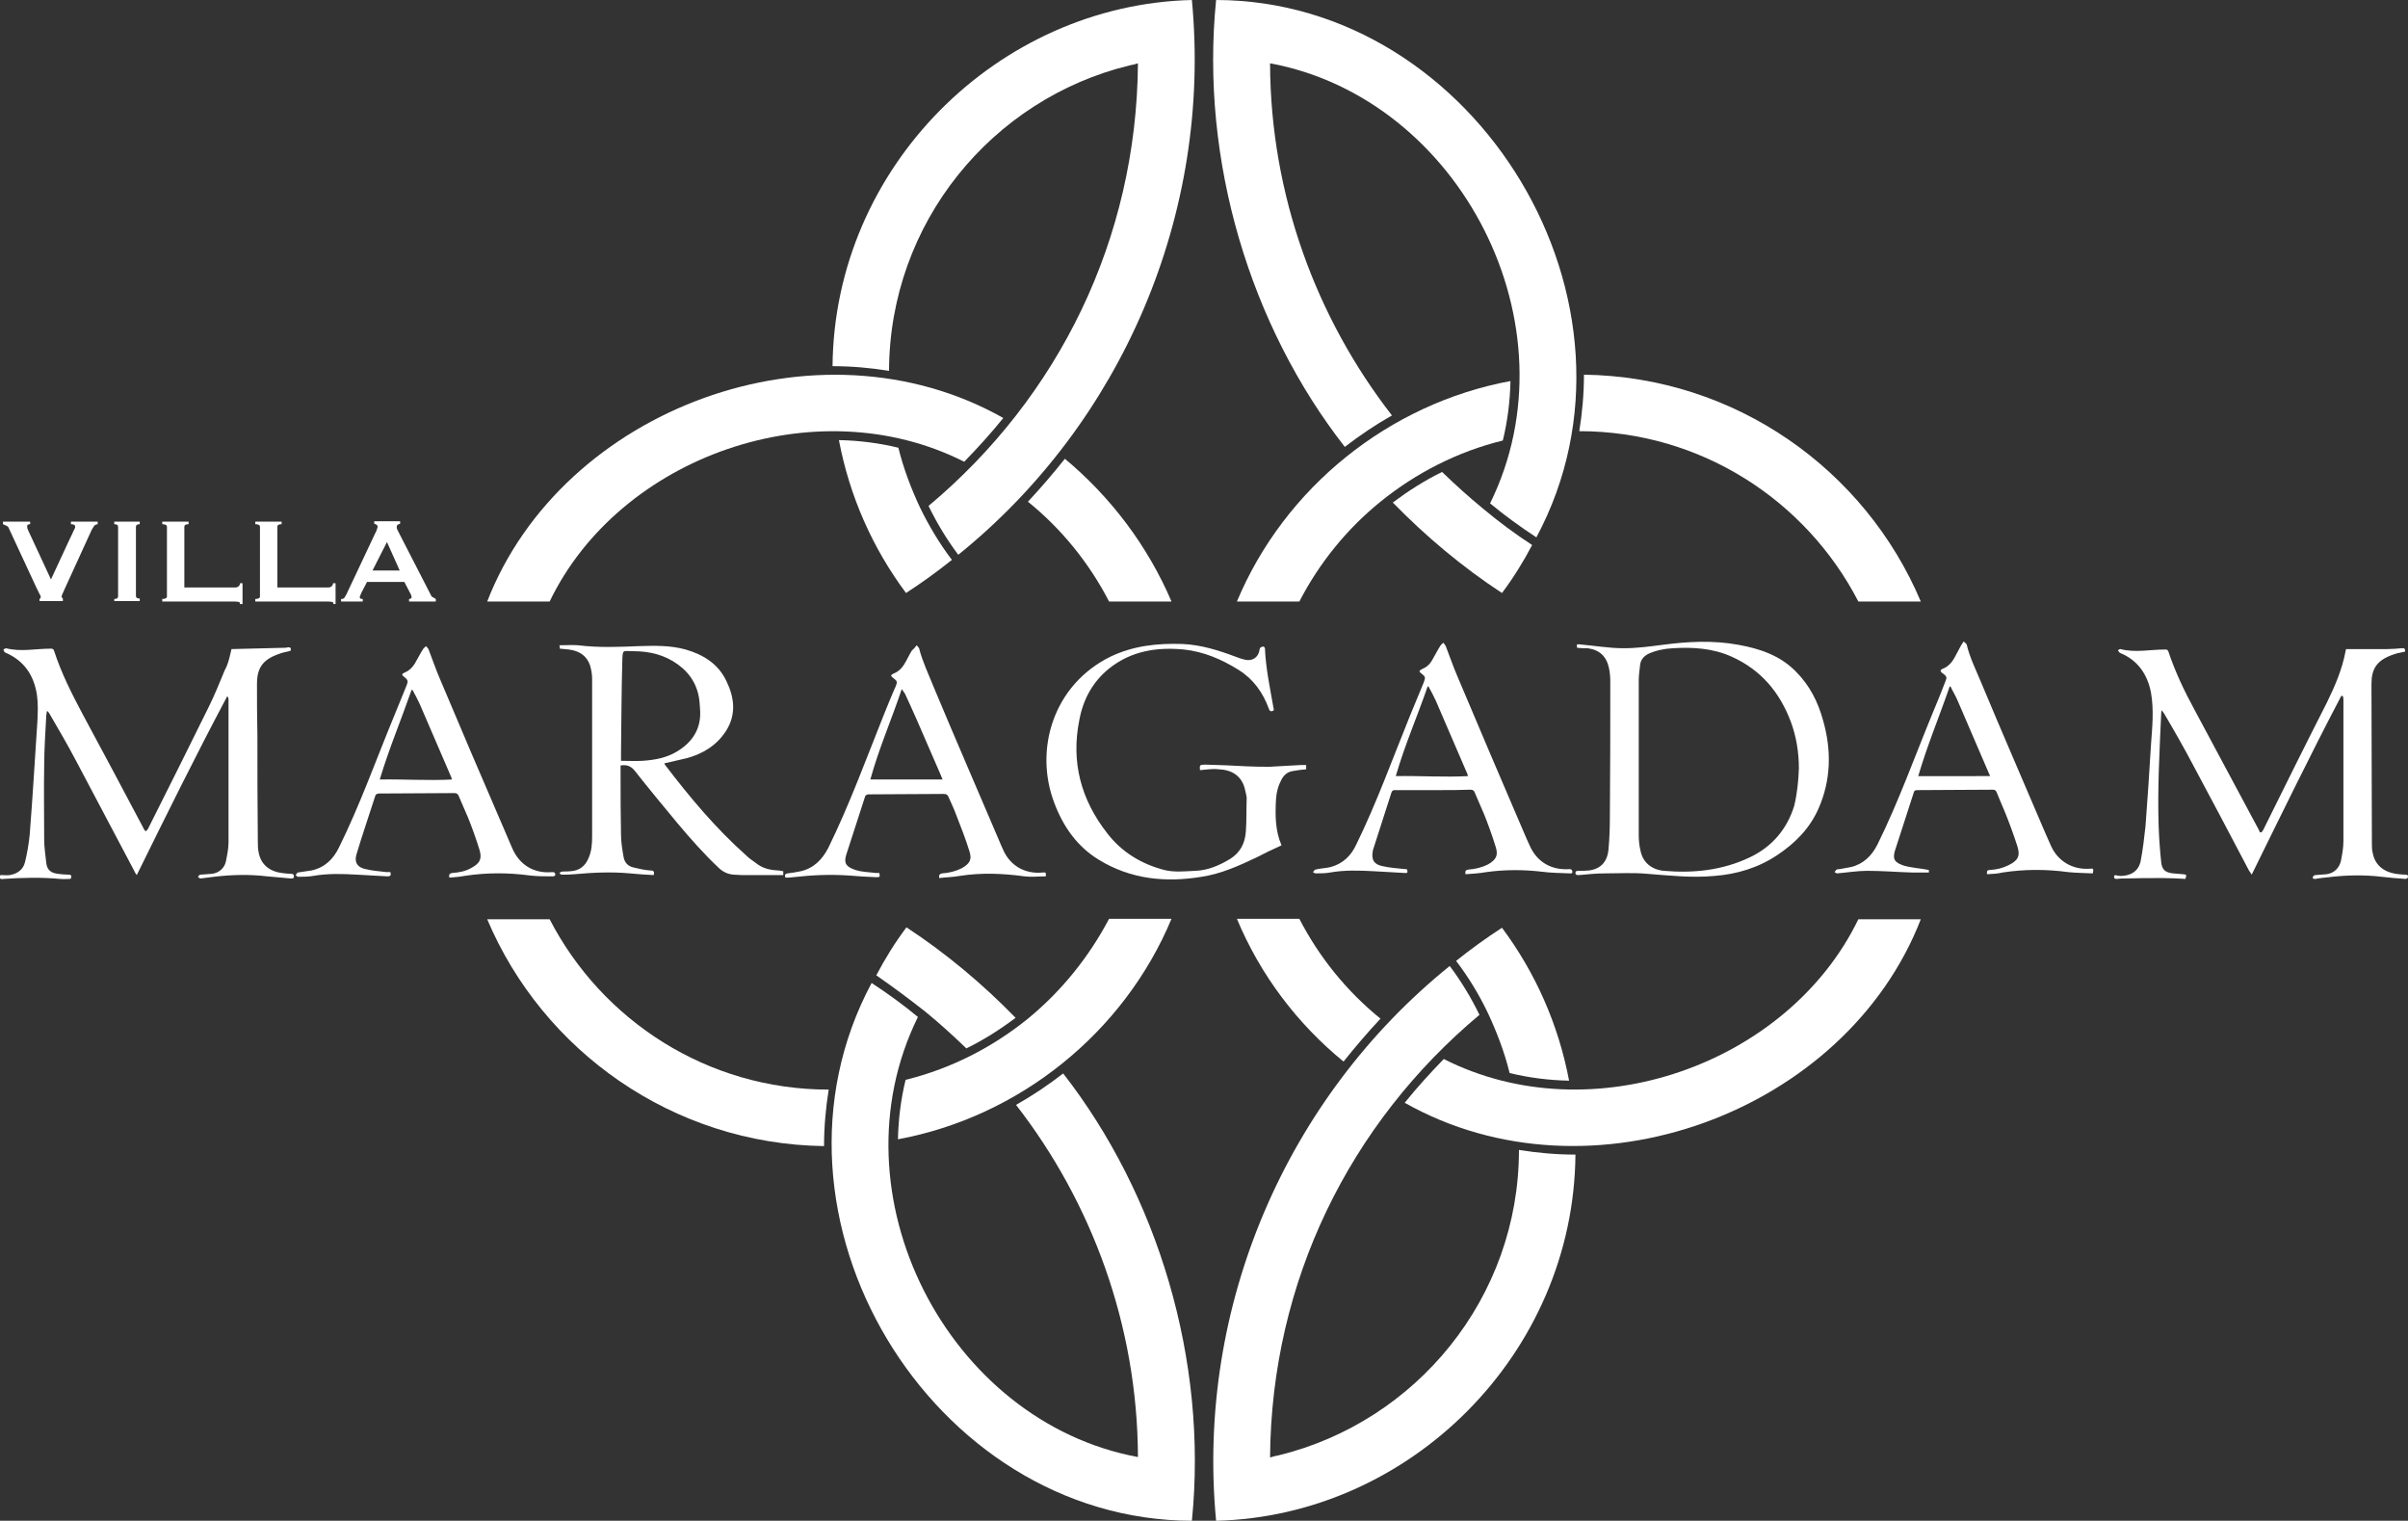 <?xml version="1.0" encoding="utf-8"?>
<!-- Generator: Adobe Illustrator 27.0.0, SVG Export Plug-In . SVG Version: 6.00 Build 0)  -->
<svg version="1.1" id="Layer_1" xmlns="http://www.w3.org/2000/svg" xmlns:xlink="http://www.w3.org/1999/xlink" x="0px" y="0px"
	 viewBox="0 0 566.9 358" style="enable-background:new 0 0 566.9 358;" xml:space="preserve">
<rect x="0" y="0" width="566.9" height="358" fill="#333333" stroke="none"/>
<style type="text/css">
	.st0{fill:#FFFFFF;}
</style>
<g>
	<g>
		<path class="st0" d="M54.5,152.8c4.1-0.1,8.1-0.2,12.1-0.3c0.4,0,0.8,0,1.1-0.1c0.7-0.1,0.9,0.2,0.7,0.8c-1,0.3-2,0.4-2.9,0.8
			c-3.6,1.3-5,3.2-5,7c0,4,0,8,0.1,12c0,8.3,0,16.7,0.1,25c0,0.9,0,1.8,0.2,2.7c0.5,2.7,2.4,4.4,5.4,4.8c0.7,0.1,1.5,0.2,2.2,0.2
			c0.4,0,0.7,0.1,0.7,0.6c0,0.5-0.3,0.5-0.7,0.5c-1.9-0.2-3.7-0.3-5.6-0.5c-4.2-0.5-8.3-0.4-12.5,0.1c-1.1,0.1-2.1,0.3-3.2,0.4
			c-0.2,0-0.4-0.2-0.6-0.4c0.2-0.2,0.3-0.5,0.6-0.5c0.9-0.1,1.8-0.1,2.7-0.2c1.7-0.2,3-1.4,3.3-3c0.3-1.5,0.6-3,0.6-4.4
			c0-11.2,0-22.4,0-33.7c0-0.2-0.1-0.5-0.3-0.7c-7.4,13.9-14.3,27.9-21.3,42.1c-0.3-0.4-0.5-0.7-0.6-1c-4.6-8.7-9.2-17.4-13.8-26.1
			c-1.9-3.6-4-7.2-6.1-10.8c-0.1-0.3-0.4-0.5-0.5-0.7c-0.1,0-0.1,0.1-0.2,0.1c0,0.3,0,0.5-0.1,0.8c-0.2,4-0.5,8.1-0.5,12.1
			c-0.1,5.7,0,11.5,0,17.2c0,1.9,0.3,3.7,0.5,5.6c0.2,1.6,1.1,2.3,2.7,2.5c0.8,0.1,1.7,0.2,2.5,0.2c0.7,0,0.9,0.3,0.5,1
			c-0.8,0-1.7,0.1-2.5,0c-4.4-0.4-8.8-0.3-13.2,0c-0.2,0-0.5,0.1-0.7,0c-0.2-0.1-0.4-0.3-0.4-0.5c0-0.1,0.3-0.4,0.4-0.4
			c0.7,0,1.4,0.1,2.1,0c1.8-0.3,3.2-1.3,3.6-3.1c0.5-2.1,0.9-4.3,1.1-6.5c0.7-8.8,1.2-17.6,1.8-26.5c0.1-2.1,0.2-4.2-0.1-6.3
			c-0.7-4.6-3-8.1-7.5-10c-0.2-0.1-0.3-0.4-0.4-0.7c0.2-0.1,0.5-0.3,0.6-0.3c3.5,0.9,7,0.1,10.5,0.1c0.4,0,0.6,0,0.8,0.4
			c1.7,5.3,4.2,10.2,6.8,15.1c4.8,8.9,9.6,17.9,14.3,26.8c0.1,0.3,0.3,0.5,0.5,0.7c0.2-0.2,0.5-0.4,0.6-0.7
			c4.8-9.5,9.5-19,14.2-28.5c1.4-2.8,2.6-5.8,3.8-8.7C53.8,156.2,54.1,154.4,54.5,152.8z"/>
		<path class="st0" d="M153.9,206c-1.9-0.1-3.7-0.2-5.6-0.4c-4.4-0.4-8.7-0.2-13.1,0.2c-1,0.1-2,0.1-3,0.1c-0.2,0-0.4-0.3-0.5-0.4
			c0.2-0.1,0.4-0.3,0.5-0.3c0.6-0.1,1.3,0,2-0.1c2.2-0.1,3.6-1.2,4.4-3.2c0.7-1.6,0.8-3.3,0.8-5.1c0-8.3,0-16.7,0-25c0-4,0-8,0-12
			c0-1.1-0.2-2.2-0.5-3.2c-0.8-2.3-2.6-3.4-5-3.7c-0.7-0.1-1.3-0.1-2.1-0.2c0-0.3,0-0.5-0.1-0.8c1.5,0,3-0.1,4.4,0
			c4.8,0.6,9.6,0.4,14.4,0.2c3.7-0.1,7.3-0.2,10.9,0.8c4.2,1.2,7.7,3.4,9.6,7.4c1.9,3.9,2.4,7.9-0.1,11.8c-2.2,3.4-5.5,5.4-9.3,6.4
			c-1.7,0.4-3.4,0.8-5.2,1.2c0.1,0.2,0.1,0.3,0.2,0.4c5.8,7.6,11.9,14.9,19.1,21.3c0.7,0.7,1.5,1.2,2.3,1.8c1.5,1.2,3.2,1.6,5,1.7
			c0.4,0,0.9,0.1,1.4,0.2c0,0.3,0,0.5,0,0.9c-0.3,0-0.5,0-0.8,0c-3,0-6,0-9,0c-0.6,0-1.3-0.1-1.9-0.1c-1.3-0.1-2.4-0.6-3.4-1.5
			c-3.5-3.3-6.7-6.9-9.8-10.6c-3.4-4.1-6.8-8.2-10.1-12.4c-1-1.2-2-1.4-3.3-1.2c0,0.8,0,1.6,0,2.5c0,4.6,0,9.2,0.1,13.8
			c0,1.7,0.3,3.5,0.6,5.2c0.2,1.3,1,2.2,2.3,2.5c1.3,0.3,2.5,0.6,3.8,0.7C153.9,204.9,154.1,205.1,153.9,206z M146.2,179.1
			c1.8,0,3.5,0.1,5.1,0c2.9-0.2,5.6-0.7,8.1-2.2c3.8-2.3,5.8-5.6,5.4-10.1c0-0.5-0.1-0.9-0.1-1.4c-0.3-3.7-2-6.7-5-8.9
			c-3.1-2.3-6.7-3.2-10.5-3.2c-2.7,0-2.6-0.6-2.7,2.5c-0.2,7.2-0.2,14.3-0.3,21.5C146.2,177.8,146.2,178.4,146.2,179.1z"/>
		<path class="st0" d="M105.8,206.6c-0.2-0.8,0.1-1,0.7-1.1c1.6-0.1,3.1-0.4,4.5-1.2c2-1.1,2.5-2.1,1.9-4.2
			c-0.8-2.6-1.7-5.1-2.7-7.6c-0.7-1.7-1.5-3.4-2.2-5.1c-0.2-0.5-0.5-0.7-1-0.7c-6,0-11.9,0.1-17.9,0.1c-0.2,0-0.6,0.2-0.7,0.4
			c-1.5,4.7-3.1,9.3-4.5,14c-0.5,1.8,0.2,3,2.2,3.4c1.6,0.4,3.3,0.5,4.9,0.7c0.3,0,0.6,0,0.9,0c0.2,0.7,0.1,1-0.7,1
			c-2.4-0.1-4.8-0.3-7.2-0.4c-3.4-0.2-6.9-0.3-10.3,0.3c-1.1,0.2-2.3,0.2-3.5,0.2c-0.2,0-0.4-0.2-0.6-0.4c0.2-0.2,0.3-0.5,0.5-0.6
			c1.1-0.2,2.2-0.3,3.3-0.5c3.1-0.7,5.1-2.7,6.4-5.4c4.9-9.9,8.6-20.3,12.8-30.5c1-2.5,2.1-5.1,3.1-7.6c0.4-1,0.4-1.3-0.5-2
			c-0.7-0.6-0.7-0.7,0.1-1.1c1-0.4,1.7-1.1,2.3-2c0.7-1.2,1.3-2.4,2-3.5c0.2-0.3,0.5-0.5,0.7-0.7c0.2,0.3,0.5,0.5,0.6,0.8
			c0.9,2.3,1.7,4.7,2.7,7c5,11.9,10.1,23.8,15.2,35.6c0.6,1.4,1.2,2.8,1.8,4.2c1.7,3.9,5.1,6,9.4,5.6c0.2,0,0.5,0,0.6,0.2
			c0.3,0.4,0.1,0.8-0.5,0.8c-1.8,0-3.6,0-5.3-0.2c-5.2-0.7-10.3-0.7-15.5,0.1C108.3,206.4,107.1,206.5,105.8,206.6z M89.4,183.5
			c5.8-0.1,11.4,0.3,17,0c-0.1-0.2-0.1-0.3-0.1-0.4c-2.5-5.8-5-11.6-7.5-17.4c-0.5-1.1-1.1-2.2-1.7-3.3c-0.1,0-0.2,0-0.2,0
			C94.5,169.3,91.6,176.2,89.4,183.5z"/>
		<path class="st0" d="M215.8,151.9c0.3,0.4,0.6,0.6,0.6,0.8c0.8,3.1,2.2,6,3.4,9c5,12,10.2,23.9,15.3,35.9c0.3,0.8,0.7,1.6,1,2.3
			c1.6,3.8,5.1,5.9,9.3,5.5c0.8-0.1,0.9,0,0.8,0.9c-1.7,0-3.4,0.2-5,0c-5.1-0.7-10.2-0.9-15.3-0.1c-1.6,0.3-3.2,0.3-4.8,0.5
			c-0.1-0.7,0.1-1,0.7-1.1c1.6-0.1,3.2-0.5,4.6-1.2c1.9-1.1,2.5-2,1.8-4.1c-0.9-2.9-2-5.7-3.1-8.5c-0.5-1.4-1.2-2.8-1.8-4.2
			c-0.2-0.5-0.5-0.7-1.1-0.7c-5.9,0-11.9,0.1-17.8,0.1c-0.2,0-0.6,0.2-0.7,0.4c-1.5,4.6-3,9.3-4.5,13.9c-0.6,2,0.1,2.8,2.2,3.5
			c1.5,0.5,3.2,0.5,4.7,0.7c0.3,0,0.6,0,0.9,0c0.2,0.9,0.2,1-0.7,1c-2.2-0.1-4.3-0.2-6.5-0.4c-4.4-0.3-8.7-0.1-13.1,0.4
			c-0.6,0.1-1.2,0.1-1.8,0.1c-0.2-0.6-0.1-0.9,0.5-1c1-0.1,2.1-0.3,3.1-0.5c3.1-0.7,5.1-2.8,6.5-5.5c5-10.2,8.9-20.9,13.1-31.4
			c0.9-2.2,1.8-4.5,2.8-6.7c0.4-1,0.3-1.2-0.5-1.8c-0.8-0.6-0.8-0.8,0.1-1.2c1-0.4,1.7-1.1,2.3-2c0.7-1.1,1.2-2.3,1.9-3.4
			C215.3,152.6,215.5,152.3,215.8,151.9z M221.9,183.5c-0.2-0.5-0.3-0.7-0.4-1c-1.9-4.3-3.7-8.6-5.6-12.9c-0.9-2.1-1.9-4.2-2.8-6.2
			c-0.2-0.4-0.5-0.7-0.8-1.2c-2.4,7.2-5.4,14-7.4,21.3C210.6,183.5,216.2,183.5,221.9,183.5z"/>
	</g>
	<path class="st0" d="M551.2,163.8c-7.3,13.9-14.1,27.9-21.1,42.1c-0.2-0.4-0.4-0.6-0.6-0.9c-4.4-8.4-8.8-16.7-13.3-25.1
		c-2.1-4-4.4-8-6.7-11.9c-0.1-0.2-0.3-0.4-0.6-0.8c-0.1,0.4-0.1,0.5-0.1,0.7c-0.4,8.9-0.9,17.8-0.6,26.7c0.1,2.8,0.3,5.6,0.6,8.4
		c0.2,1.8,1,2.4,2.8,2.6c0.8,0.1,1.6,0.1,2.4,0.2c0.8,0.1,0.8,0.1,0.5,1.1c-1.7-0.1-3.5-0.2-5.3-0.2c-3,0-6,0-8.9,0.1
		c-0.7,0-1.3,0-2,0.1c-0.4,0-0.6-0.1-0.6-0.5c0-0.5,0.4-0.4,0.7-0.3c0.3,0,0.5,0.1,0.8,0.1c2,0,4.3-0.8,4.8-3.7
		c0.5-2.6,0.8-5.3,1.1-8c0.5-6.4,0.9-12.8,1.3-19.3c0.3-4,0.7-8.1,0-12.1c-0.8-4.3-3.1-7.7-7.3-9.4c-0.2-0.1-0.3-0.4-0.5-0.6
		c0.2-0.1,0.5-0.4,0.6-0.3c3.5,0.9,7,0.1,10.5,0.1c0.4,0,0.6,0,0.8,0.5c1.6,4.8,3.8,9.4,6.2,13.8c5,9.3,10,18.7,15,28
		c0.1,0.2,0.2,0.3,0.2,0.5c0.2,0.4,0.5,0.3,0.7,0c0.1-0.2,0.3-0.4,0.4-0.7c4.9-9.9,9.8-19.8,14.8-29.6c1.9-3.9,3.6-7.8,4.4-12.1
		c0-0.2,0.1-0.3,0.1-0.5c3.2,0,6.4,0,9.6,0c1.2,0,2.4-0.1,3.5-0.2c0.6-0.1,0.9,0.1,0.8,0.8c-0.4,0.1-0.9,0.2-1.4,0.3
		c-0.6,0.1-1.1,0.3-1.7,0.5c-3.5,1.3-4.8,3.2-4.8,6.8c0,12.6,0.1,25.2,0.1,37.7c0,0.7,0,1.4,0.2,2.1c0.5,2.7,2.4,4.4,5.4,4.9
		c0.8,0.1,1.5,0.2,2.3,0.2c0.5,0,0.7,0.2,0.6,0.6c0,0.2-0.4,0.4-0.6,0.4c-1.9-0.1-3.7-0.3-5.6-0.5c-4.2-0.5-8.4-0.4-12.5,0.1
		c-1,0.1-2.1,0.2-3.1,0.4c-0.3,0-0.7,0-0.6-0.4c0-0.2,0.3-0.5,0.6-0.5c0.9-0.1,1.7-0.1,2.6-0.2c1.7-0.2,3-1.4,3.4-3.1
		c0.3-1.5,0.6-3.1,0.6-4.7c0-11.1,0-22.2,0-33.4c0-0.2-0.1-0.5-0.1-0.7C551.4,163.8,551.3,163.8,551.2,163.8z"/>
	<g>
		<path class="st0" d="M371.3,152.5c-0.2-0.8-0.1-0.9,0.7-0.8c3.4,0.3,6.8,0.9,10.3,0.9c3,0,6-0.4,9.1-0.8c6-0.8,12-1.1,17.9,0
			c5,0.9,9.8,2.5,13.5,6.3c3.2,3.2,5.2,7.1,6.4,11.5c2,7,1.9,14-1.1,20.8c-2.1,4.7-5.5,8.1-9.7,10.9c-4.5,3-9.5,4.5-14.8,4.9
			c-5.3,0.5-10.6-0.1-15.8-0.5c-3.3-0.3-6.6-0.1-9.9-0.1c-2.1,0-4.1,0.2-6.2,0.4c-0.4,0-0.8,0-0.8-0.5c0-0.5,0.4-0.5,0.8-0.5
			c0.8,0,1.7,0,2.5-0.1c2.7-0.4,4.3-2.1,4.5-5.2c0.2-2.3,0.3-4.7,0.3-7.1c0.1-10.8,0.1-21.5,0.1-32.3c0-1-0.1-2-0.3-3
			c-0.6-2.8-2.2-4.3-5-4.7C372.9,152.6,372.2,152.6,371.3,152.5z M423.5,180.9c0-3.8-0.6-7.5-1.9-11c-2.6-6.9-7-12.2-13.9-15.3
			c-4.4-2-9.2-2.3-13.9-2c-2,0.1-3.9,0.5-5.7,1.3c-1.2,0.6-1.9,1.5-2,2.8c-0.1,1.1-0.3,2.2-0.3,3.4c0,12.1,0,24.2,0,36.4
			c0,1.2,0.1,2.5,0.4,3.7c0.5,2.7,2.5,4.5,5.5,4.8c7,0.6,13.8-0.1,20.3-3.2c5.2-2.5,8.7-6.6,10.4-12.1
			C423.1,186.8,423.4,183.8,423.5,180.9z"/>
		<path class="st0" d="M282.5,181.3c-0.1-1.2-0.1-1.3,1.3-1.3c3.3,0.1,6.5,0.2,9.8,0.4c1.8,0.1,3.5,0.1,5.3,0.1
			c2.4-0.1,4.8-0.3,7.2-0.4c0.4,0,0.9,0,1.4,0c0,0.3,0,0.7,0,1c-1.1,0.1-2.1,0.2-3.1,0.4c-1.3,0.2-2.1,0.9-2.7,2
			c-0.8,1.5-1.2,3-1.3,4.7c-0.2,3.7-0.2,7.3,1.3,10.8c-2,0.9-3.9,1.8-5.8,2.8c-4.2,2-8.4,3.9-13,4.6c-8.5,1.4-16.7,0.6-24.2-4
			c-5.1-3.1-8.4-7.8-10.5-13.4c-4.8-12.6-0.2-27.8,13.2-34.4c5.4-2.6,11.1-3.2,17-3c4.4,0.2,8.5,1.5,12.5,3c0.7,0.3,1.4,0.5,2.2,0.7
			c1.7,0.4,3.1-0.5,3.4-2.2c0-0.2,0.1-0.5,0.2-0.6c0.2-0.2,0.5-0.3,0.7-0.3c0.2,0,0.4,0.3,0.4,0.5c0.2,4.7,1.2,9.3,2,13.9
			c0.1,0.3,0.2,0.7-0.3,0.8c-0.5,0.1-0.6-0.1-0.8-0.6c-1.4-3.8-3.6-6.9-7.1-9.1c-4-2.5-8.2-4.3-12.9-4.8c-6.3-0.6-12.3,0.3-17.5,4.4
			c-3.9,3.1-6.2,7.3-7.1,12.2c-2,9.9,0.4,18.8,6.6,26.7c3.4,4.4,8,7.2,13.4,8.6c2.4,0.6,4.9,0.3,7.3,0.2c3-0.1,5.7-1.3,8.2-2.8
			c2.4-1.5,3.5-3.7,3.7-6.4c0.2-2.6,0.1-5.3,0.2-7.9c0-0.5-0.2-1.1-0.3-1.6c-0.7-3.9-3.5-5.1-6.3-5.2
			C285.4,180.9,284,181.2,282.5,181.3z"/>
		<path class="st0" d="M467.8,205.8c-0.1-0.7,0-1,0.7-1c1.5-0.1,2.9-0.4,4.3-1.1c2.3-1.1,2.9-2.2,2.1-4.6c-0.9-2.8-1.9-5.5-3-8.2
			c-0.6-1.4-1.2-2.8-1.8-4.3c-0.2-0.5-0.4-0.7-0.9-0.7c-6,0-12,0.1-18,0.1c-0.2,0-0.6,0.2-0.6,0.4c-1.5,4.6-3,9.3-4.5,13.9
			c-0.6,2,0,2.8,2.2,3.5c1.8,0.5,3.8,0.6,5.8,1c0,0.1,0,0.4,0,0.6c-1.3,0-2.5,0-3.8,0c-3.6-0.1-7.1-0.4-10.7-0.4
			c-2.4,0-4.7,0.4-7.1,0.6c-0.2,0-0.4-0.2-0.6-0.3c0.2-0.2,0.3-0.5,0.5-0.6c0.2-0.1,0.5-0.1,0.7-0.1c0.9-0.2,1.8-0.3,2.7-0.5
			c2.9-0.7,4.9-2.7,6.2-5.3c5-10.1,8.8-20.8,13.1-31.2c1-2.4,2-4.8,2.9-7.2c0.4-0.9,0.3-1.2-0.5-1.8c-0.2-0.1-0.3-0.2-0.5-0.4
			c-0.2-0.3-0.2-0.5,0.2-0.7c1.4-0.5,2.3-1.5,3-2.8c0.5-0.9,1-1.9,1.5-2.8c0.2-0.3,0.3-0.5,0.6-0.9c0.3,0.3,0.6,0.5,0.7,0.7
			c0.7,3,2.1,5.8,3.3,8.7c5,12,10.2,23.9,15.3,35.9c0.4,0.9,0.8,1.8,1.2,2.7c1.6,3.7,5.1,5.8,9.2,5.5c0.9-0.1,0.9,0,0.7,1.1
			c-1.9-0.1-3.9-0.1-5.8-0.3c-5.2-0.7-10.3-0.7-15.5,0.1C470.3,205.7,469.1,205.7,467.8,205.8z M468.5,182.7
			c-0.1-0.3-0.1-0.4-0.2-0.5c-2.5-5.7-4.9-11.5-7.4-17.2c-0.5-1.2-1.2-2.3-1.7-3.4c-0.1,0-0.2,0-0.2,0c-2.4,7-5.3,13.9-7.4,21.1
			C457.3,182.7,462.8,182.7,468.5,182.7z"/>
		<path class="st0" d="M345,205.8c-0.1-0.7,0-1,0.7-1.1c1.6-0.1,3.2-0.5,4.6-1.2c1.9-1.1,2.5-2.1,1.8-4.2c-0.8-2.6-1.7-5.1-2.7-7.6
			c-0.7-1.7-1.5-3.4-2.2-5.1c-0.2-0.6-0.6-0.7-1.1-0.7c-2.4,0.1-4.8,0.1-7.2,0.1c-3.5,0-6.9,0-10.4,0c-0.4,0-0.7,0-0.9,0.5
			c-1.5,4.6-2.9,9.1-4.4,13.7c0,0,0,0.1,0,0.1c-0.4,2,0.2,3.2,2.3,3.6c1.7,0.4,3.5,0.5,5.3,0.7c0.1,0,0.2,0,0.4,0
			c0.3,0.8,0.2,1-0.6,0.9c-2.4-0.1-4.7-0.3-7.1-0.4c-3.5-0.2-7-0.3-10.4,0.3c-1.1,0.2-2.2,0.2-3.4,0.2c-0.2,0-0.4-0.2-0.6-0.3
			c0.2-0.2,0.4-0.6,0.6-0.6c1.2-0.3,2.4-0.3,3.6-0.6c2.9-0.8,4.8-2.7,6-5.3c4.8-9.8,8.5-20.1,12.6-30.2c1.1-2.7,2.2-5.3,3.3-8
			c0.4-1.1,0.4-1.3-0.5-2c-0.7-0.5-0.7-0.7,0.1-1.1c1-0.4,1.8-1.1,2.3-2c0.7-1.2,1.3-2.4,2-3.5c0.2-0.3,0.5-0.5,0.7-0.7
			c0.2,0.3,0.5,0.6,0.6,0.9c0.9,2.3,1.7,4.7,2.7,7c5.1,12.1,10.3,24.3,15.5,36.4c0.5,1.2,1,2.3,1.5,3.4c1.7,3.9,5.1,5.9,9.4,5.6
			c0.2,0,0.6,0.1,0.6,0.3c0.2,0.5,0,0.8-0.5,0.7c-2.2-0.1-4.5-0.1-6.7-0.4c-4.3-0.5-8.6-0.5-13,0.1
			C348.2,205.6,346.6,205.7,345,205.8z M328.6,182.7c5.8-0.1,11.4,0.3,17,0c-0.1-0.2-0.1-0.3-0.1-0.4c-2.5-5.8-5-11.6-7.5-17.4
			c-0.5-1.1-1.1-2.2-1.7-3.3c-0.1,0-0.2,0-0.2,0C333.7,168.6,330.7,175.4,328.6,182.7z"/>
	</g>
</g>
<g>
	<g>
		<path class="st0" d="M23.1,123.4c-0.5,0-0.8,0.2-1,0.5c-0.2,0.3-0.4,0.6-0.5,0.8l-6.4,14c-0.2,0.5-0.4,0.9-0.5,1.1
			c-0.1,0.3-0.2,0.5-0.2,0.6c0,0.1,0,0.2,0.1,0.3c0.1,0.1,0.1,0.1,0.2,0.2v0.6H9.3V141c0.2-0.1,0.3-0.3,0.3-0.5
			c0-0.1-0.1-0.4-0.3-0.7c-0.2-0.4-0.4-0.8-0.7-1.4l-6.5-14c-0.1-0.3-0.3-0.5-0.5-0.6c-0.2-0.1-0.5-0.2-0.9-0.4v-0.6h6.4v0.6
			c-0.2,0-0.3,0-0.5,0.1c-0.2,0.1-0.2,0.2-0.2,0.5c0,0.3,0.1,0.6,0.3,1c0.2,0.4,0.4,0.9,0.7,1.5l4.6,9.9l4.5-9.7
			c0.3-0.6,0.6-1.2,0.8-1.7c0.3-0.5,0.4-0.8,0.4-1c0-0.4-0.3-0.6-1-0.6v-0.6h6.3V123.4z"/>
		<path class="st0" d="M26.9,141c0.6,0,0.9-0.2,0.9-0.6V124c0-0.4-0.3-0.6-0.9-0.6v-0.6h6v0.6c-0.6,0-0.9,0.2-0.9,0.6v16.3
			c0,0.4,0.3,0.6,0.9,0.6v0.6h-6V141z"/>
		<path class="st0" d="M56.5,142.3c0-0.4-0.1-0.6-0.3-0.6c-0.2,0-0.5-0.1-0.9-0.1H38.2V141c0.7,0,1.1-0.2,1.1-0.6V124
			c0-0.4-0.4-0.6-1.1-0.6v-0.6h6.2v0.6c-0.7,0-1,0.2-1,0.6v14.3h11.9c0.4,0,0.7-0.1,0.9-0.3c0.2-0.2,0.3-0.4,0.3-0.7h0.6v4.9H56.5z"
			/>
		<path class="st0" d="M78.5,142.3c0-0.4-0.1-0.6-0.3-0.6c-0.2,0-0.5-0.1-0.9-0.1H60.1V141c0.7,0,1.1-0.2,1.1-0.6V124
			c0-0.4-0.4-0.6-1.1-0.6v-0.6h6.2v0.6c-0.7,0-1,0.2-1,0.6v14.3h11.9c0.4,0,0.7-0.1,0.9-0.3c0.2-0.2,0.3-0.4,0.3-0.7h0.6v4.9H78.5z"
			/>
		<path class="st0" d="M80.5,141c0.3,0,0.6-0.2,0.7-0.5c0.2-0.3,0.4-0.6,0.5-0.9l6.6-14c0.2-0.3,0.3-0.6,0.4-0.9
			c0.1-0.3,0.2-0.5,0.2-0.7c0-0.2-0.1-0.4-0.3-0.5c-0.2-0.1-0.3-0.2-0.5-0.2v-0.6h6.1v0.6c-0.2,0-0.3,0.1-0.5,0.2
			c-0.2,0.1-0.3,0.3-0.3,0.5c0,0.2,0,0.4,0.1,0.6c0.1,0.2,0.2,0.4,0.4,0.8l7.5,14.6c0.1,0.3,0.3,0.5,0.5,0.6
			c0.2,0.1,0.4,0.2,0.7,0.4v0.6h-6.3V141c0.1,0,0.2,0,0.4-0.1s0.2-0.2,0.2-0.3c0-0.2-0.1-0.6-0.3-0.9l-1.4-2.7h-8.8l-1.3,2.5
			c-0.2,0.5-0.4,0.9-0.4,1.1c0,0.3,0.2,0.4,0.7,0.4v0.6h-5.1V141z M94.1,134.3l-3-6.7l-3.4,6.7H94.1z"/>
	</g>
</g>
<g>
	<g>
		<path class="st0" d="M350.3,238.5c2.1,4.5,3.9,9.2,5.1,14.1c4.5,1.1,9.2,1.7,14,1.8c-2.5-13.2-7.9-25.4-15.8-36
			c-3.7,2.4-7.3,5-10.8,7.8C345.7,230,348.2,234.1,350.3,238.5z"/>
		<path class="st0" d="M250.3,252.7c-3.5,2.7-7.2,5.2-11.1,7.4c17.8,22.9,28.6,51.9,28.7,82.9c-44.8-8.3-72.4-61.8-51.8-103.6
			c-3.5-2.9-7.1-5.5-10.9-8c-29.4,54.9,14,126.5,75.4,126.6C284.4,320.1,272.5,281.2,250.3,252.7z"/>
		<path class="st0" d="M217.9,238.2c3.3,2.7,6.5,5.6,9.6,8.6c4.1-2,8-4.5,11.6-7.2c-7.8-8-16.4-15.2-25.7-21.3
			c-2.7,3.6-5,7.3-7.1,11.3C210.2,232.3,214.1,235.2,217.9,238.2z"/>
		<path class="st0" d="M301,342.6c-0.6,0.1-1.4,0.3-2,0.5c0.3-41.4,18.7-78.6,49.3-104.2c-2-4.1-4.3-7.9-7-11.5
			c-38.3,30.9-59.8,80-55,130.6c45.6-1.1,84.2-39.3,84.6-86.2c-4.5,0-9-0.4-13.3-1.1C357.6,305.5,333.4,334.7,301,342.6z"/>
		<path class="st0" d="M437.5,216.4c-16.5,34.1-62.7,50.6-97.6,32.9c-3.2,3.3-6.3,6.7-9.2,10.3c43.7,24.7,103.9,2.2,121.5-43.2
			H437.5z"/>
		<path class="st0" d="M316.3,249.9c2.8-3.5,5.7-6.9,8.7-10.1c-7.9-6.4-14.4-14.4-19.1-23.5h-14.7
			C296.7,229.5,305.4,241,316.3,249.9z"/>
		<path class="st0" d="M194,269.8c0-4.5,0.4-9,1.1-13.3c-28.6,0-53.4-16.3-65.7-40.1h-14.7C127.8,247.4,158.4,269.3,194,269.8z"/>
		<path class="st0" d="M242,239.8c-8.4,6.8-18.2,11.8-28.8,14.4c-1.1,4.5-1.7,9.2-1.8,14c28.6-5.3,53.2-25.1,64.4-51.9h-14.7
			C256.3,225.4,249.8,233.4,242,239.8z"/>
	</g>
	<g>
		<path class="st0" d="M216.6,119.5c-2.1-4.5-3.9-9.2-5.1-14.1c-4.5-1.1-9.2-1.7-14-1.8c2.5,13.2,7.9,25.4,15.8,36
			c3.7-2.4,7.3-5,10.8-7.8C221.2,128,218.7,123.8,216.6,119.5z"/>
		<path class="st0" d="M316.6,105.2c3.5-2.7,7.2-5.2,11.1-7.4c-17.8-22.9-28.6-51.9-28.7-82.9c44.8,8.3,72.4,61.8,51.8,103.6
			c3.5,2.9,7.1,5.5,10.9,8C391.1,71.6,347.7,0.1,286.3,0C282.5,37.9,294.4,76.8,316.6,105.2z"/>
		<path class="st0" d="M349.1,119.7c-3.3-2.7-6.5-5.6-9.6-8.6c-4.1,2-8,4.5-11.6,7.2c7.8,8,16.4,15.2,25.7,21.3
			c2.7-3.6,5-7.3,7.1-11.3C356.7,125.7,352.8,122.8,349.1,119.7z"/>
		<path class="st0" d="M265.9,15.4c0.6-0.1,1.4-0.3,2-0.5c-0.3,41.4-18.7,78.6-49.3,104.2c2,4.1,4.3,7.9,7,11.5
			c38.3-30.9,59.8-80,55-130.6C235,1.1,196.4,39.3,196,86.2c4.5,0,9,0.4,13.3,1.1C209.4,52.5,233.5,23.3,265.9,15.4z"/>
		<path class="st0" d="M129.4,141.6C145.8,107.5,192,91,227,108.7c3.2-3.3,6.3-6.7,9.2-10.3c-43.7-24.7-103.9-2.2-121.5,43.2H129.4z
			"/>
		<path class="st0" d="M250.7,108c-2.8,3.5-5.7,6.9-8.7,10.1c7.9,6.4,14.4,14.4,19.1,23.5h14.7C270.2,128.5,261.5,117,250.7,108z"/>
		<path class="st0" d="M372.9,88.2c0,4.5-0.4,9-1.1,13.3c28.6,0,53.4,16.3,65.7,40.1h14.7C439.1,110.6,408.6,88.7,372.9,88.2z"/>
		<path class="st0" d="M325,118.1c8.4-6.8,18.2-11.8,28.8-14.4c1.1-4.5,1.7-9.2,1.8-14c-28.6,5.3-53.2,25.1-64.4,51.9h14.7
			C310.6,132.5,317.1,124.5,325,118.1z"/>
	</g>
</g>
</svg>
